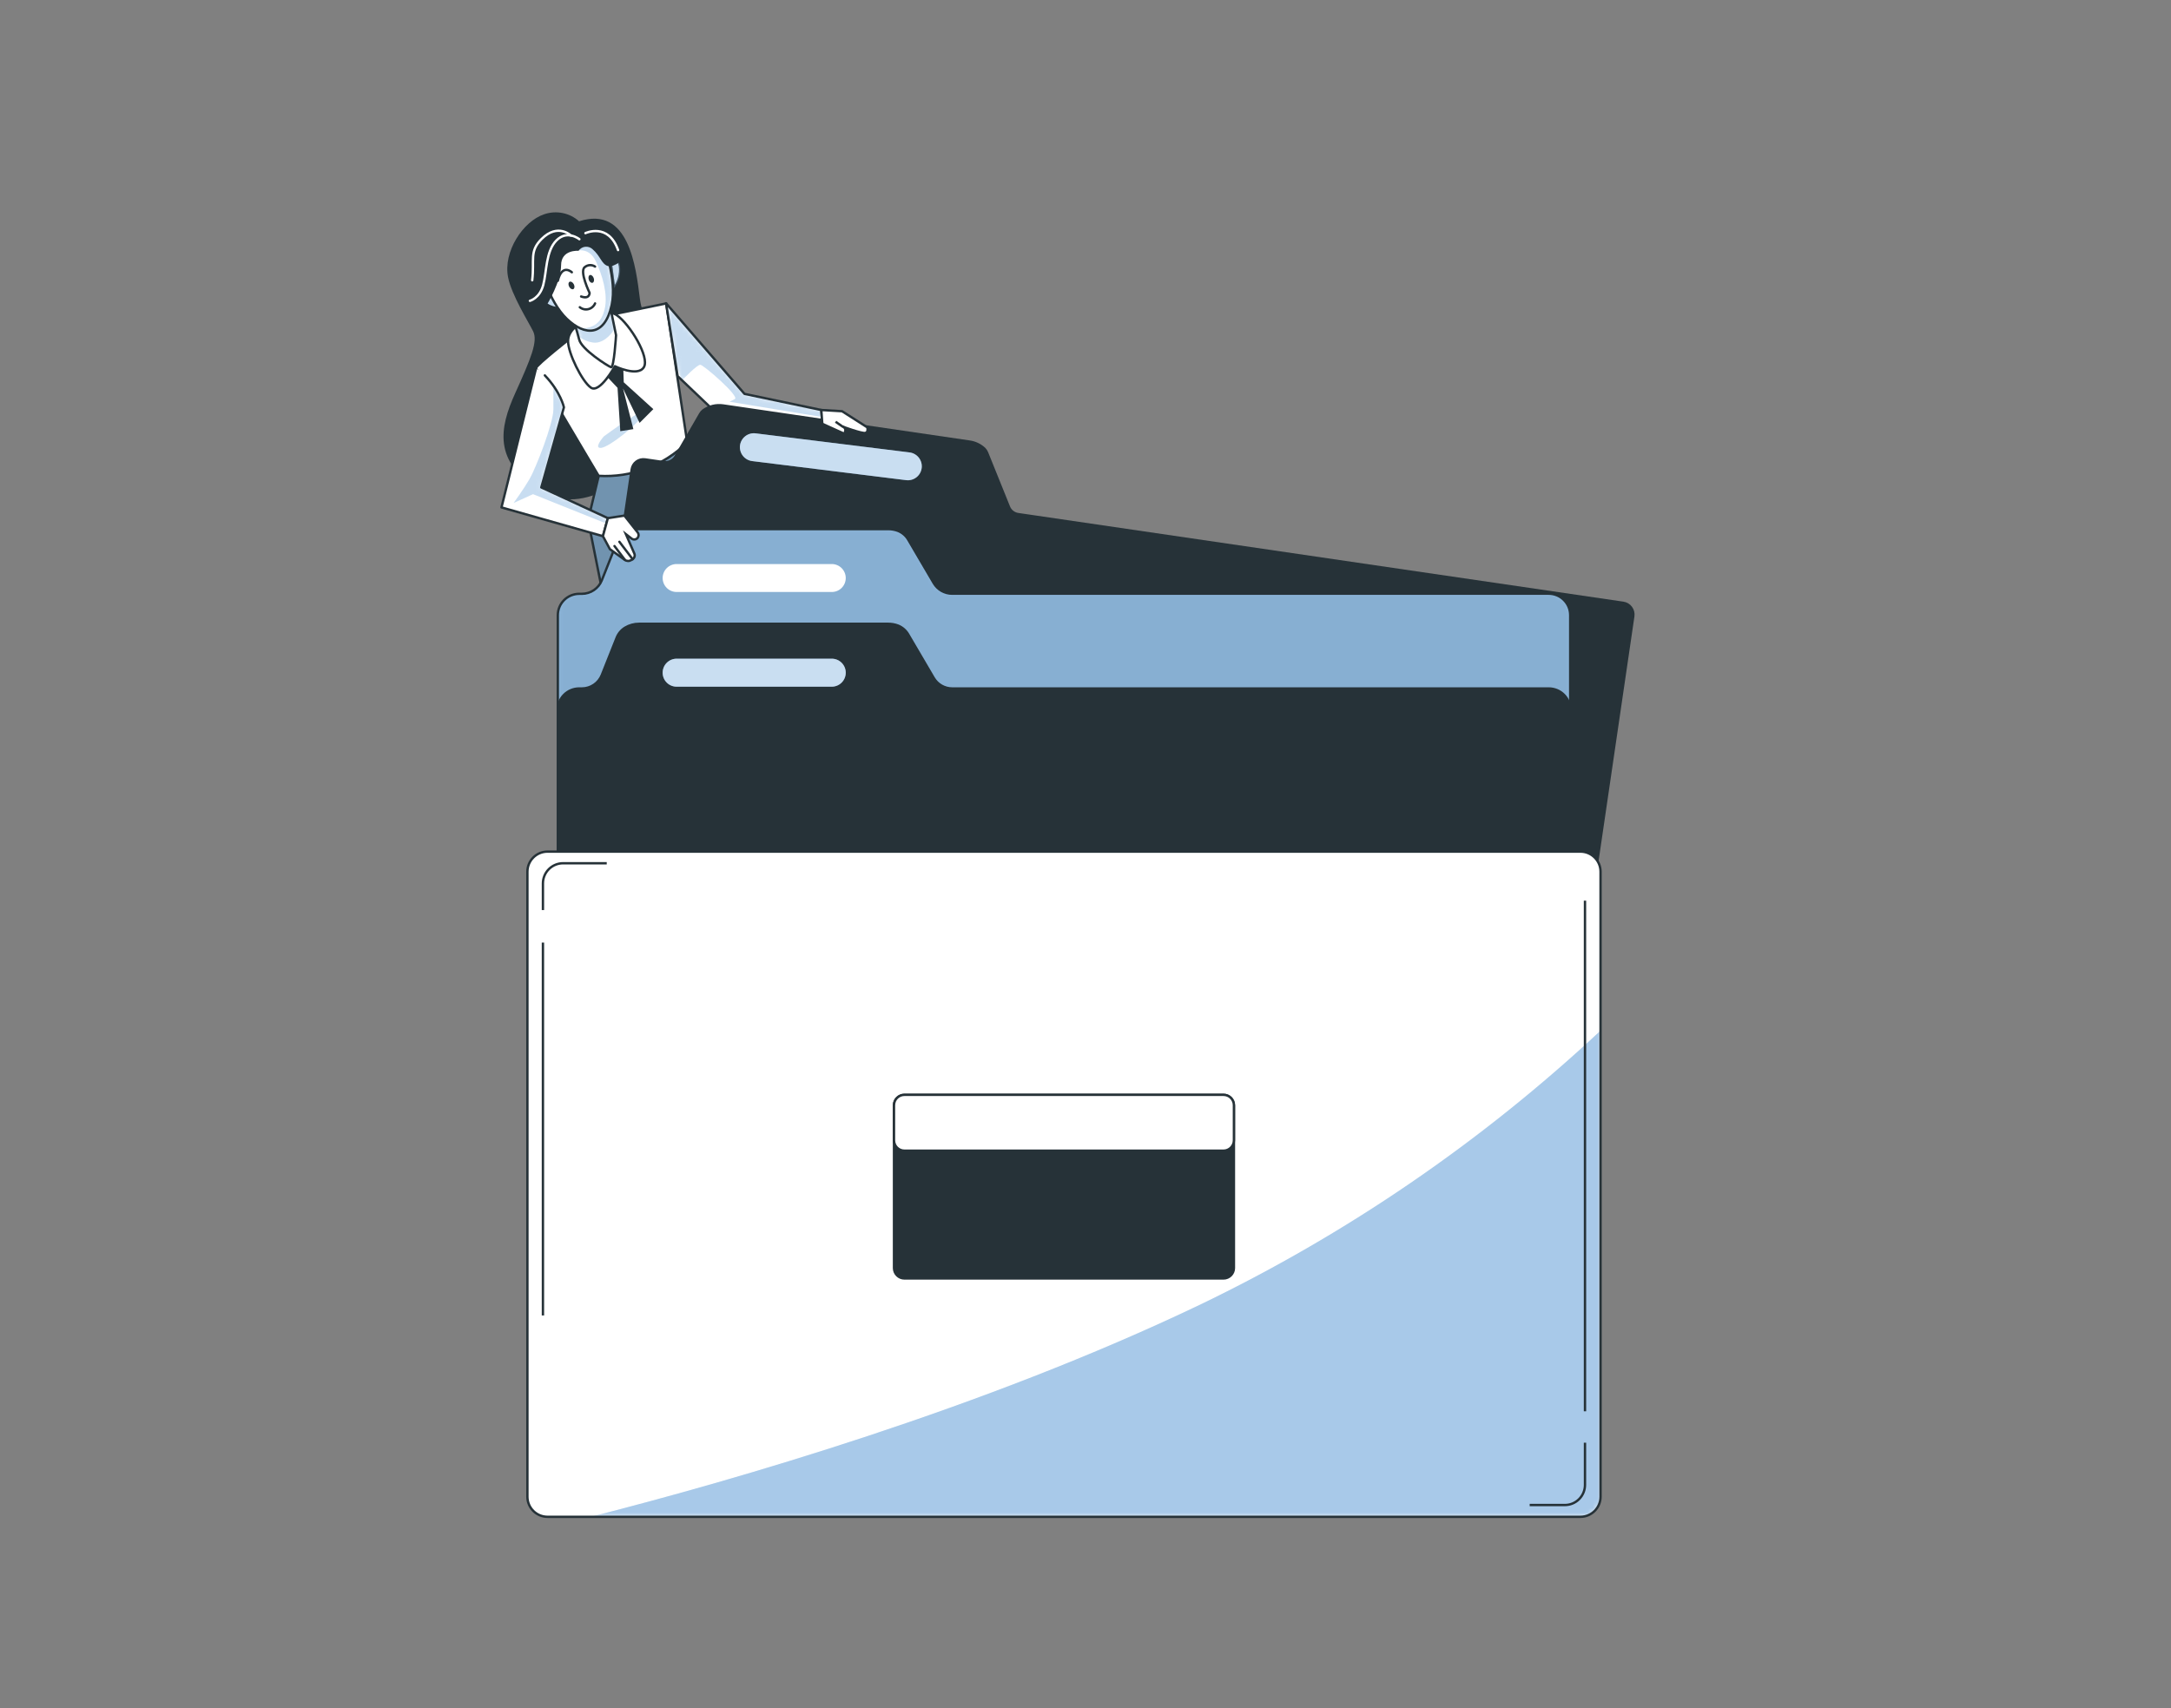 <?xml version="1.0" encoding="UTF-8"?> <svg xmlns="http://www.w3.org/2000/svg" width="460" height="362" viewBox="0 0 460 362" fill="none"><rect x="0" y="0" width="460" height="362" fill="#808080" stroke="none"/> <path d="M122.7 46.89C121.708 46.004 120.497 45.399 119.192 45.139C117.888 44.879 116.537 44.973 115.282 45.411C110.837 46.89 106.578 53.314 107.653 58.753C108.405 62.518 111.896 68.07 112.954 70.187C114.013 72.304 112.526 75.884 109.164 83.319C105.803 90.753 104.502 97.727 114.247 103.868C123.993 110.01 135.023 100.264 140.68 93.274C146.336 86.284 136.437 70.187 135.589 63.375C134.74 56.563 133.286 43.504 122.7 46.89Z" fill="#263238"></path> <path d="M145.609 93.743C143.184 96.169 140.254 98.031 137.028 99.196C133.801 100.361 130.358 100.8 126.942 100.482L124.607 110.22L129.051 132.45L158.07 117.412L151.5 100.442L145.609 93.743Z" fill="#92BCE3" stroke="#263238" stroke-width="0.5" stroke-linecap="round" stroke-linejoin="round"></path> <path opacity="0.3" d="M145.609 93.743C143.184 96.169 140.254 98.031 137.028 99.196C133.801 100.361 130.358 100.8 126.942 100.482L124.607 110.22L129.051 132.45L158.07 117.412L151.5 100.442L145.609 93.743Z" fill="#263238"></path> <path d="M145.609 93.743L141.165 64.296L127.993 66.995L121.423 71.23C121.423 71.23 113.584 77.379 113.584 78.009C113.584 78.64 126.845 100.83 126.845 100.83C130.295 101.034 133.75 100.508 136.983 99.287C140.216 98.066 143.155 96.177 145.609 93.743Z" fill="white"></path> <path d="M145.609 93.743L141.165 64.296L127.993 66.995L121.423 71.23C121.423 71.23 113.584 77.379 113.584 78.009C113.584 78.64 126.845 100.83 126.845 100.83C130.295 101.034 133.75 100.508 136.983 99.287C140.216 98.066 143.155 96.177 145.609 93.743Z" stroke="#263238" stroke-width="0.5" stroke-linecap="round" stroke-linejoin="round"></path> <path opacity="0.5" d="M127.936 92.482C127.936 92.482 137.221 85.597 136.365 87.634C135.508 89.67 129.092 94.753 127.37 94.906C125.649 95.06 127.936 92.482 127.936 92.482Z" fill="#92BCE3"></path> <path d="M128.219 79.407L128.583 79.787L130.845 82.179L131.427 91.367L134.199 90.931L132.009 82.325L135.516 89.614L138.433 86.696L132.163 81.007L132.009 76.49L128.801 74.882" fill="#263238"></path> <path d="M123.12 68.498C123.12 68.498 120.364 69.767 120.364 72.304C120.364 74.842 123.346 80.878 125.213 82.147C127.08 83.415 130.28 77.605 130.28 77.605C130.28 77.605 135.128 79.933 136.421 77.816C137.714 75.698 133.455 68.708 130.708 66.801C127.96 64.894 123.12 68.498 123.12 68.498Z" fill="white" stroke="#263238" stroke-width="0.5" stroke-linecap="round" stroke-linejoin="round"></path> <path d="M120.793 65.953C121.55 67.888 122.187 69.869 122.7 71.884C123.12 74.001 128.841 77.605 129.471 77.815C130.102 78.025 130.53 71.036 130.53 71.036L128.841 62.777L120.793 65.953Z" fill="white"></path> <mask id="mask0_7_7845" style="mask-type:luminance" maskUnits="userSpaceOnUse" x="120" y="62" width="11" height="16"> <path d="M120.793 65.953C121.55 67.888 122.187 69.869 122.7 71.884C123.12 74.001 128.841 77.605 129.471 77.815C130.102 78.025 130.53 71.036 130.53 71.036L128.841 62.777L120.793 65.953Z" fill="white"></path> </mask> <g mask="url(#mask0_7_7845)"> <g style="mix-blend-mode:multiply" opacity="0.5"> <path d="M129.019 63.658C128.663 63.558 128.301 63.482 127.936 63.431L122.093 65.492L121.326 67.496C121.714 68.579 122.206 70.034 122.505 71.213C123.463 71.986 124.621 72.47 125.843 72.611C127.596 72.733 129.14 71.375 130.231 69.71L129.019 63.658Z" fill="#92BCE3"></path> </g> </g> <path d="M120.793 65.953C121.55 67.888 122.187 69.869 122.7 71.884C123.12 74.001 128.841 77.605 129.471 77.815C130.102 78.025 130.53 71.036 130.53 71.036L128.841 62.777L120.793 65.953Z" stroke="#263238" stroke-width="0.5" stroke-linecap="round" stroke-linejoin="round"></path> <path d="M116.979 62.349C116.979 62.349 114.643 60.45 114.643 62.349C114.643 64.248 116.768 65.314 118.457 65.314" fill="white"></path> <path d="M116.979 62.349C116.979 62.349 114.643 60.45 114.643 62.349C114.643 64.248 116.768 65.314 118.457 65.314" stroke="#263238" stroke-width="0.5" stroke-linecap="round" stroke-linejoin="round"></path> <path d="M129.472 56.207C129.472 56.207 130.959 53.88 131.379 56.425C131.572 58.083 131.118 59.75 130.11 61.08L129.472 56.207Z" fill="white" stroke="#263238" stroke-width="0.5" stroke-linecap="round" stroke-linejoin="round"></path> <g opacity="0.5"> <path d="M116.979 62.349C116.979 62.349 114.643 60.45 114.643 62.349C114.643 64.248 116.768 65.314 118.457 65.314" fill="#92BCE3"></path> <path d="M116.979 62.349C116.979 62.349 114.643 60.45 114.643 62.349C114.643 64.248 116.768 65.314 118.457 65.314" stroke="#263238" stroke-width="0.5" stroke-linecap="round" stroke-linejoin="round"></path> </g> <path opacity="0.5" d="M129.472 56.207C129.472 56.207 130.959 53.88 131.379 56.425C131.572 58.083 131.118 59.75 130.11 61.08L129.472 56.207Z" fill="#92BCE3" stroke="#263238" stroke-width="0.5" stroke-linecap="round" stroke-linejoin="round"></path> <path d="M114.352 56.223C114.352 56.223 116.17 63.795 120.073 67.537C123.976 71.278 128.154 71.31 129.601 64.644C130.789 59.149 127.839 51.819 127.839 51.819C127.839 51.819 118.32 43.981 114.352 56.223Z" fill="white"></path> <mask id="mask1_7_7845" style="mask-type:luminance" maskUnits="userSpaceOnUse" x="114" y="49" width="16" height="22"> <path d="M114.352 56.223C114.352 56.223 116.17 63.795 120.073 67.537C123.976 71.278 128.154 71.31 129.601 64.644C130.789 59.149 127.839 51.819 127.839 51.819C127.839 51.819 118.32 43.981 114.352 56.223Z" fill="white"></path> </mask> <g mask="url(#mask1_7_7845)"> <g style="mix-blend-mode:multiply" opacity="0.5"> <path d="M121.132 49.355L122.611 53.072C122.611 53.072 124.938 52.555 126.247 55.367C127.557 58.179 128.874 62.3 128.122 65.492C127.403 68.531 125.698 69.533 123.072 69.605C125.932 70.826 128.526 69.605 129.601 64.627C130.789 59.133 127.839 51.803 127.839 51.803C127.839 51.803 124.615 49.161 121.132 49.355Z" fill="#92BCE3"></path> </g> </g> <path d="M114.352 56.223C114.352 56.223 116.17 63.795 120.073 67.537C123.976 71.278 128.154 71.31 129.601 64.644C130.789 59.149 127.839 51.819 127.839 51.819C127.839 51.819 118.32 43.981 114.352 56.223Z" stroke="#263238" stroke-width="0.5" stroke-linecap="round" stroke-linejoin="round"></path> <path d="M121.577 60.223C121.803 60.652 121.762 61.112 121.488 61.258C121.213 61.403 120.809 61.169 120.591 60.741C120.372 60.312 120.405 59.86 120.68 59.714C120.954 59.569 121.358 59.803 121.577 60.223Z" fill="#263238"></path> <path d="M125.795 58.914C125.956 59.367 125.851 59.819 125.561 59.916C125.27 60.013 124.898 59.739 124.752 59.286C124.607 58.834 124.696 58.381 124.987 58.284C125.278 58.187 125.633 58.478 125.795 58.914Z" fill="#263238"></path> <path d="M126.086 56.49C125.756 56.268 125.362 56.161 124.965 56.184C124.568 56.208 124.19 56.36 123.888 56.619C122.724 57.524 124.922 62.058 124.922 62.058C124.922 62.058 124.963 63.488 123.128 62.825" stroke="#263238" stroke-width="0.5" stroke-linecap="round" stroke-linejoin="round"></path> <path d="M126.086 64.296C125.96 64.594 125.767 64.858 125.521 65.068C125.276 65.278 124.985 65.428 124.671 65.507C124.358 65.585 124.03 65.59 123.715 65.52C123.399 65.45 123.105 65.308 122.853 65.104" stroke="#263238" stroke-width="0.5" stroke-linecap="round" stroke-linejoin="round"></path> <path d="M121.164 57.694C121.164 57.694 119.096 55.747 118.191 59.504" stroke="#263238" stroke-width="0.5" stroke-linecap="round" stroke-linejoin="round"></path> <path d="M127.96 49.419C125.69 47.448 123.855 47.472 123.055 47.73C122.306 47.263 121.455 46.986 120.574 46.922C114.223 46.074 113.374 50.963 113.374 55.609C113.374 60.256 109.334 65.775 112.106 66.413C112.864 66.595 113.663 66.504 114.36 66.155C115.058 65.806 115.61 65.222 115.92 64.506C115.92 64.506 118.885 59.658 118.885 56.24C118.885 52.821 122.578 53.145 122.578 53.145C122.738 52.909 122.946 52.711 123.189 52.564C123.433 52.416 123.705 52.324 123.987 52.291C124.27 52.259 124.556 52.288 124.826 52.377C125.096 52.466 125.344 52.612 125.552 52.805C127.233 54.244 127.427 55.932 128.785 56.369C130.142 56.805 132.413 54.623 132.413 54.623C131.119 52.734 129.627 50.989 127.96 49.419Z" fill="#263238"></path> <path d="M122.756 50.688C122.756 50.688 120.203 48.635 117.908 50.938C115.613 53.242 115.863 57.597 115.096 60.417C114.328 63.238 112.275 63.747 112.275 63.747" stroke="white" stroke-width="0.5" stroke-linecap="round" stroke-linejoin="round"></path> <path d="M120.97 49.92C120.97 49.92 118.215 47.189 114.748 50.648C112.106 53.298 113.285 55.035 112.768 59.391" stroke="white" stroke-width="0.5" stroke-linecap="round" stroke-linejoin="round"></path> <path d="M124.041 49.403C124.041 49.403 128.89 47.1 130.959 52.991" stroke="white" stroke-width="0.5" stroke-linecap="round" stroke-linejoin="round"></path> <path d="M113.585 78.026L106.255 107.521L127.75 113.614L128.809 109.8L114.692 103.286L119.484 86.317C119.484 86.317 118.853 83.141 115.443 79.545" fill="white"></path> <mask id="mask2_7_7845" style="mask-type:luminance" maskUnits="userSpaceOnUse" x="106" y="78" width="23" height="36"> <path d="M113.584 78.026L106.254 107.521L127.75 113.614L128.808 109.8L114.691 103.287L119.483 86.317C119.483 86.317 118.853 83.141 115.442 79.545" fill="white"></path> </mask> <g mask="url(#mask2_7_7845)"> <g style="mix-blend-mode:multiply" opacity="0.5"> <path d="M128.841 109.824L114.724 103.311L119.516 86.341C119.14 84.932 118.531 83.596 117.714 82.389L117.253 82.042V86.729C117.253 89.727 113.503 99.286 112.186 101.533C110.869 103.779 108.817 106.592 108.817 106.592L112.938 104.717L128.558 110.971L128.841 109.824Z" fill="#92BCE3"></path> </g> </g> <path d="M113.585 78.026L106.255 107.521L127.75 113.614L128.809 109.8L114.692 103.286L119.484 86.317C119.484 86.317 118.853 83.141 115.443 79.545" stroke="#263238" stroke-width="0.5" stroke-linecap="round" stroke-linejoin="round"></path> <path d="M174.022 86.882L157.747 83.464L141.124 64.256L143.581 79.706L153.779 89.42L174.272 90.357L174.022 86.882Z" fill="white"></path> <mask id="mask3_7_7845" style="mask-type:luminance" maskUnits="userSpaceOnUse" x="141" y="64" width="34" height="27"> <path d="M174.021 86.882L157.746 83.464L141.124 64.256L143.58 79.706L153.778 89.42L174.271 90.357L174.021 86.882Z" fill="white"></path> </mask> <g mask="url(#mask3_7_7845)"> <g style="mix-blend-mode:multiply" opacity="0.5"> <path d="M141.124 64.256L143.103 76.587L144.364 80.442L144.526 80.587C145.002 80.094 147.693 77.298 148.38 77.298C149.067 77.298 156.817 84.046 155.693 84.571L154.562 85.129L173.867 88.313L174.005 86.834L157.762 83.424L141.124 64.256Z" fill="#92BCE3"></path> </g> </g> <path d="M174.022 86.882L157.747 83.464L141.124 64.256L143.581 79.706L153.779 89.42L174.272 90.357L174.022 86.882Z" stroke="#263238" stroke-width="0.5" stroke-linecap="round" stroke-linejoin="round"></path> <path d="M325.95 250.431L118.7 220.063C118.041 219.965 117.448 219.61 117.051 219.075C116.654 218.54 116.485 217.87 116.583 217.211L133.843 99.464C133.891 99.138 134.002 98.825 134.171 98.542C134.339 98.259 134.562 98.012 134.826 97.816C135.091 97.619 135.391 97.476 135.71 97.396C136.03 97.316 136.362 97.299 136.688 97.347L140.615 97.921C141.112 97.995 141.621 97.918 142.074 97.699C142.526 97.48 142.902 97.129 143.152 96.692L148.365 87.682C148.523 87.399 148.737 87.152 148.995 86.955C150.215 86.073 151.731 85.701 153.221 85.921L205.464 93.581C206.636 93.749 207.728 94.274 208.591 95.084C208.822 95.315 209.003 95.59 209.125 95.892L213.771 107.4C213.934 107.807 214.201 108.163 214.546 108.434C214.891 108.705 215.301 108.881 215.735 108.943L343.938 127.739C344.597 127.835 345.19 128.188 345.589 128.722C345.987 129.255 346.158 129.925 346.063 130.584L328.802 248.322C328.703 248.979 328.346 249.57 327.812 249.966C327.277 250.361 326.608 250.528 325.95 250.431Z" fill="#263238" stroke="#263238" stroke-width="0.5" stroke-miterlimit="10"></path> <path d="M328.156 249.857H122.732C122.136 249.857 121.545 249.74 120.994 249.512C120.443 249.283 119.943 248.949 119.521 248.527C119.099 248.105 118.765 247.605 118.536 247.054C118.308 246.503 118.191 245.912 118.191 245.316V130.374C118.191 129.169 118.669 128.014 119.521 127.162C120.373 126.311 121.528 125.832 122.732 125.832H123.29C124.199 125.83 125.087 125.557 125.84 125.047C126.593 124.538 127.176 123.815 127.516 122.971L130.643 115.109C130.993 114.201 131.632 113.434 132.462 112.927C133.353 112.401 134.368 112.122 135.403 112.119H188.203C188.913 112.118 189.617 112.247 190.28 112.499C191.202 112.87 191.971 113.542 192.462 114.406L197.836 123.561C198.236 124.245 198.809 124.812 199.496 125.206C200.184 125.601 200.963 125.808 201.755 125.808H328.156C329.361 125.808 330.516 126.286 331.367 127.138C332.219 127.99 332.698 129.145 332.698 130.349V245.316C332.698 245.912 332.58 246.503 332.352 247.054C332.124 247.605 331.789 248.105 331.367 248.527C330.946 248.949 330.445 249.283 329.894 249.512C329.343 249.74 328.753 249.857 328.156 249.857Z" fill="#92BCE3"></path> <mask id="mask4_7_7845" style="mask-type:luminance" maskUnits="userSpaceOnUse" x="118" y="112" width="215" height="138"> <path d="M328.155 249.857H122.731C122.135 249.857 121.544 249.74 120.993 249.512C120.442 249.283 119.942 248.949 119.52 248.527C119.098 248.106 118.764 247.605 118.536 247.054C118.307 246.503 118.19 245.912 118.19 245.316V130.374C118.19 129.169 118.668 128.014 119.52 127.162C120.372 126.311 121.527 125.832 122.731 125.832H123.289C124.198 125.83 125.086 125.557 125.839 125.047C126.592 124.538 127.176 123.815 127.515 122.972L130.643 115.109C130.992 114.201 131.631 113.434 132.461 112.927C133.352 112.401 134.367 112.122 135.402 112.119H188.203C188.912 112.118 189.616 112.247 190.279 112.499C191.201 112.87 191.97 113.542 192.461 114.406L197.835 123.561C198.236 124.245 198.808 124.812 199.496 125.207C200.183 125.601 200.962 125.808 201.754 125.808H328.155C329.36 125.808 330.515 126.286 331.367 127.138C332.218 127.99 332.697 129.145 332.697 130.349V245.316C332.697 245.912 332.579 246.503 332.351 247.054C332.123 247.605 331.788 248.106 331.367 248.527C330.945 248.949 330.444 249.283 329.893 249.512C329.342 249.74 328.752 249.857 328.155 249.857Z" fill="white"></path> </mask> <g mask="url(#mask4_7_7845)"> <path opacity="0.1" d="M328.155 249.857H122.731C122.135 249.857 121.544 249.74 120.993 249.512C120.442 249.283 119.942 248.949 119.52 248.527C119.098 248.106 118.764 247.605 118.536 247.054C118.307 246.503 118.19 245.912 118.19 245.316V130.374C118.19 129.169 118.668 128.014 119.52 127.162C120.372 126.311 121.527 125.832 122.731 125.832H123.289C124.198 125.83 125.086 125.557 125.839 125.047C126.592 124.538 127.176 123.815 127.515 122.972L130.643 115.109C130.992 114.201 131.631 113.434 132.461 112.927C133.352 112.401 134.367 112.122 135.402 112.119H188.203C188.912 112.118 189.616 112.247 190.279 112.499C191.201 112.87 191.97 113.542 192.461 114.406L197.835 123.561C198.236 124.245 198.808 124.812 199.496 125.207C200.183 125.601 200.962 125.808 201.754 125.808H328.155C329.36 125.808 330.515 126.286 331.367 127.138C332.218 127.99 332.697 129.145 332.697 130.349V245.316C332.697 245.912 332.579 246.503 332.351 247.054C332.123 247.605 331.788 248.106 331.367 248.527C330.945 248.949 330.444 249.283 329.893 249.512C329.342 249.74 328.752 249.857 328.155 249.857Z" fill="#263238"></path> </g> <path d="M328.156 249.857H122.732C122.136 249.857 121.545 249.74 120.994 249.512C120.443 249.283 119.943 248.949 119.521 248.527C119.099 248.105 118.765 247.605 118.536 247.054C118.308 246.503 118.191 245.912 118.191 245.316V130.374C118.191 129.169 118.669 128.014 119.521 127.162C120.373 126.311 121.528 125.832 122.732 125.832H123.29C124.199 125.83 125.087 125.557 125.84 125.047C126.593 124.538 127.176 123.815 127.516 122.971L130.643 115.109C130.993 114.201 131.632 113.434 132.462 112.927C133.353 112.401 134.368 112.122 135.403 112.119H188.203C188.913 112.118 189.617 112.247 190.28 112.499C191.202 112.87 191.971 113.542 192.462 114.406L197.836 123.561C198.236 124.245 198.809 124.812 199.496 125.206C200.184 125.601 200.963 125.808 201.755 125.808H328.156C329.361 125.808 330.516 126.286 331.367 127.138C332.219 127.99 332.698 129.145 332.698 130.349V245.316C332.698 245.912 332.58 246.503 332.352 247.054C332.124 247.605 331.789 248.105 331.367 248.527C330.946 248.949 330.445 249.283 329.894 249.512C329.343 249.74 328.753 249.857 328.156 249.857Z" stroke="#263238" stroke-width="0.5" stroke-miterlimit="10"></path> <path d="M176.236 125.444H143.363C142.578 125.444 141.826 125.133 141.271 124.578C140.717 124.023 140.405 123.271 140.405 122.487C140.404 122.097 140.48 121.712 140.628 121.352C140.776 120.992 140.994 120.665 141.268 120.39C141.543 120.114 141.87 119.896 142.229 119.747C142.588 119.598 142.974 119.521 143.363 119.521H176.236C177.022 119.521 177.776 119.833 178.333 120.39C178.889 120.946 179.201 121.7 179.201 122.487C179.201 122.876 179.125 123.261 178.975 123.62C178.826 123.98 178.608 124.306 178.332 124.581C178.057 124.856 177.73 125.073 177.37 125.221C177.01 125.37 176.625 125.445 176.236 125.444Z" fill="white"></path> <path d="M328.156 269.914H122.732C121.528 269.914 120.373 269.436 119.521 268.584C118.669 267.732 118.191 266.577 118.191 265.373V150.43C118.191 149.226 118.669 148.071 119.521 147.219C120.373 146.367 121.528 145.889 122.732 145.889H123.29C124.199 145.888 125.088 145.615 125.841 145.105C126.594 144.596 127.177 143.872 127.516 143.028L130.643 135.174C130.991 134.265 131.63 133.497 132.462 132.992C133.351 132.462 134.368 132.183 135.403 132.184H188.203C188.913 132.183 189.617 132.312 190.28 132.563C191.204 132.935 191.974 133.611 192.462 134.479L197.836 143.642C198.236 144.326 198.809 144.893 199.496 145.287C200.184 145.681 200.963 145.889 201.755 145.889H328.156C329.361 145.889 330.516 146.367 331.367 147.219C332.219 148.071 332.698 149.226 332.698 150.43V265.373C332.698 266.577 332.219 267.732 331.367 268.584C330.516 269.436 329.361 269.914 328.156 269.914Z" fill="#263238" stroke="#263238" stroke-width="0.5" stroke-miterlimit="10"></path> <path d="M191.985 101.743L159.371 97.703C158.592 97.603 157.883 97.201 157.401 96.581C156.918 95.962 156.699 95.177 156.793 94.397C156.892 93.617 157.296 92.909 157.917 92.427C158.539 91.945 159.326 91.729 160.106 91.828L192.712 95.868C193.492 95.965 194.202 96.368 194.685 96.987C195.169 97.607 195.386 98.393 195.29 99.173C195.242 99.559 195.119 99.932 194.927 100.27C194.734 100.608 194.478 100.905 194.171 101.143C193.864 101.382 193.513 101.558 193.138 101.661C192.763 101.764 192.371 101.792 191.985 101.743Z" fill="#92BCE3"></path> <path opacity="0.5" d="M191.985 101.743L159.371 97.703C158.592 97.603 157.883 97.201 157.401 96.581C156.918 95.962 156.699 95.177 156.793 94.397C156.892 93.617 157.296 92.909 157.917 92.427C158.539 91.945 159.326 91.729 160.106 91.828L192.712 95.868C193.492 95.965 194.202 96.368 194.685 96.987C195.169 97.607 195.386 98.393 195.29 99.173C195.242 99.559 195.119 99.932 194.927 100.27C194.734 100.608 194.478 100.905 194.171 101.143C193.864 101.382 193.513 101.558 193.138 101.661C192.763 101.764 192.371 101.792 191.985 101.743Z" fill="white"></path> <path d="M176.236 145.509H143.363C142.974 145.509 142.588 145.432 142.229 145.283C141.87 145.134 141.543 144.915 141.268 144.64C140.994 144.364 140.776 144.037 140.628 143.678C140.48 143.318 140.404 142.932 140.405 142.543C140.405 141.758 140.716 141.005 141.271 140.449C141.825 139.893 142.577 139.58 143.363 139.578H176.236C177.022 139.578 177.776 139.89 178.333 140.446C178.889 141.002 179.201 141.757 179.201 142.543C179.201 143.33 178.889 144.084 178.333 144.64C177.776 145.197 177.022 145.509 176.236 145.509Z" fill="#92BCE3"></path> <path opacity="0.5" d="M176.236 145.509H143.363C142.974 145.509 142.588 145.432 142.229 145.283C141.87 145.134 141.543 144.915 141.268 144.64C140.994 144.364 140.776 144.037 140.628 143.678C140.48 143.318 140.404 142.932 140.405 142.543C140.405 141.758 140.716 141.005 141.271 140.449C141.825 139.893 142.577 139.58 143.363 139.578H176.236C177.022 139.578 177.776 139.89 178.333 140.446C178.889 141.002 179.201 141.757 179.201 142.543C179.201 143.33 178.889 144.084 178.333 144.64C177.776 145.197 177.022 145.509 176.236 145.509Z" fill="white"></path> <path d="M334.871 180.459H116.009C113.657 180.459 111.75 182.365 111.75 184.717V317.155C111.75 319.507 113.657 321.413 116.009 321.413H334.871C337.223 321.413 339.13 319.507 339.13 317.155V184.717C339.13 182.365 337.223 180.459 334.871 180.459Z" fill="white"></path> <mask id="mask5_7_7845" style="mask-type:luminance" maskUnits="userSpaceOnUse" x="111" y="180" width="229" height="142"> <path d="M334.871 180.459H116.008C113.656 180.459 111.749 182.366 111.749 184.718V317.155C111.749 319.507 113.656 321.414 116.008 321.414H334.871C337.223 321.414 339.129 319.507 339.129 317.155V184.718C339.129 182.366 337.223 180.459 334.871 180.459Z" fill="white"></path> </mask> <g mask="url(#mask5_7_7845)"> <g style="mix-blend-mode:multiply"> <path d="M339.129 218.399C313.925 241.955 285.288 261.546 254.199 276.5C208.26 298.472 155.75 313.616 125.156 321.414H334.863C335.423 321.415 335.977 321.305 336.495 321.092C337.012 320.878 337.483 320.565 337.879 320.169C338.276 319.774 338.59 319.304 338.804 318.787C339.019 318.269 339.129 317.715 339.129 317.155V218.399Z" fill="#92BCE3"></path> </g> <path opacity="0.2" d="M339.129 218.399C313.925 241.955 285.288 261.546 254.199 276.5C208.26 298.472 155.75 313.616 125.156 321.414H334.863C335.423 321.415 335.977 321.305 336.495 321.092C337.012 320.878 337.483 320.565 337.879 320.169C338.276 319.774 338.59 319.304 338.804 318.787C339.019 318.269 339.129 317.715 339.129 317.155V218.399Z" fill="white"></path> </g> <path d="M334.871 180.459H116.009C113.657 180.459 111.75 182.365 111.75 184.717V317.155C111.75 319.507 113.657 321.413 116.009 321.413H334.871C337.223 321.413 339.13 319.507 339.13 317.155V184.717C339.13 182.365 337.223 180.459 334.871 180.459Z" stroke="#263238" stroke-width="0.5" stroke-miterlimit="10"></path> <path d="M115.039 192.839V187.182C115.041 186.052 115.492 184.969 116.292 184.17C117.092 183.372 118.176 182.923 119.306 182.923H128.558" stroke="#263238" stroke-width="0.5" stroke-miterlimit="10"></path> <path d="M115.039 278.746V199.732" stroke="#263238" stroke-width="0.5" stroke-miterlimit="10"></path> <path d="M335.833 305.704V314.65C335.834 315.21 335.725 315.764 335.511 316.282C335.297 316.8 334.984 317.27 334.588 317.666C334.193 318.063 333.723 318.377 333.206 318.592C332.689 318.806 332.134 318.916 331.574 318.916H324.116" stroke="#263238" stroke-width="0.5" stroke-miterlimit="10"></path> <path d="M335.833 190.851V299.054" stroke="#263238" stroke-width="0.5" stroke-miterlimit="10"></path> <path d="M259.242 231.999H191.63C190.411 231.999 189.424 232.986 189.424 234.205V268.702C189.424 269.92 190.411 270.908 191.63 270.908H259.242C260.461 270.908 261.449 269.92 261.449 268.702V234.205C261.449 232.986 260.461 231.999 259.242 231.999Z" fill="#263238" stroke="#263238" stroke-width="0.5" stroke-miterlimit="10"></path> <path d="M259.242 231.999H191.63C190.411 231.999 189.424 232.986 189.424 234.205V241.623C189.424 242.841 190.411 243.829 191.63 243.829H259.242C260.461 243.829 261.449 242.841 261.449 241.623V234.205C261.449 232.986 260.461 231.999 259.242 231.999Z" fill="white" stroke="#263238" stroke-width="0.5" stroke-miterlimit="10"></path> <path d="M127.75 113.614L129.229 116.369L132.372 118.632C132.57 118.777 132.807 118.859 133.052 118.868C133.297 118.877 133.539 118.811 133.746 118.68L134.021 118.503C134.221 118.381 134.37 118.191 134.439 117.968C134.509 117.745 134.496 117.504 134.401 117.291L132.615 113.185L133.819 114.123C134.01 114.27 134.251 114.337 134.491 114.31C134.731 114.283 134.95 114.164 135.104 113.977C135.237 113.811 135.309 113.604 135.309 113.392C135.309 113.179 135.237 112.972 135.104 112.806L132.3 109.258L128.793 109.8L127.75 113.614Z" fill="white" stroke="#263238" stroke-width="0.5" stroke-miterlimit="10"></path> <path d="M134.053 118.503L131.241 114.81" stroke="#263238" stroke-width="0.5" stroke-linecap="round" stroke-linejoin="round"></path> <path d="M132.405 118.632L130.199 115.707" stroke="#263238" stroke-width="0.5" stroke-linecap="round" stroke-linejoin="round"></path> <path d="M174.022 86.882L178.418 87.141L183.767 90.559C183.767 90.559 184.066 91.601 183.323 91.747C182.579 91.892 178.563 90.413 178.563 90.413L174.272 90.357L174.022 86.882Z" fill="white" stroke="#263238" stroke-width="0.5" stroke-miterlimit="10"></path> <path d="M174.248 89.816L178.862 91.9C178.862 91.9 179.605 90.858 178.563 90.414L177.044 89.371" fill="white"></path> <path d="M174.248 89.816L178.862 91.9C178.862 91.9 179.605 90.858 178.563 90.414L177.044 89.371" stroke="#263238" stroke-width="0.5" stroke-linejoin="round"></path> </svg> 